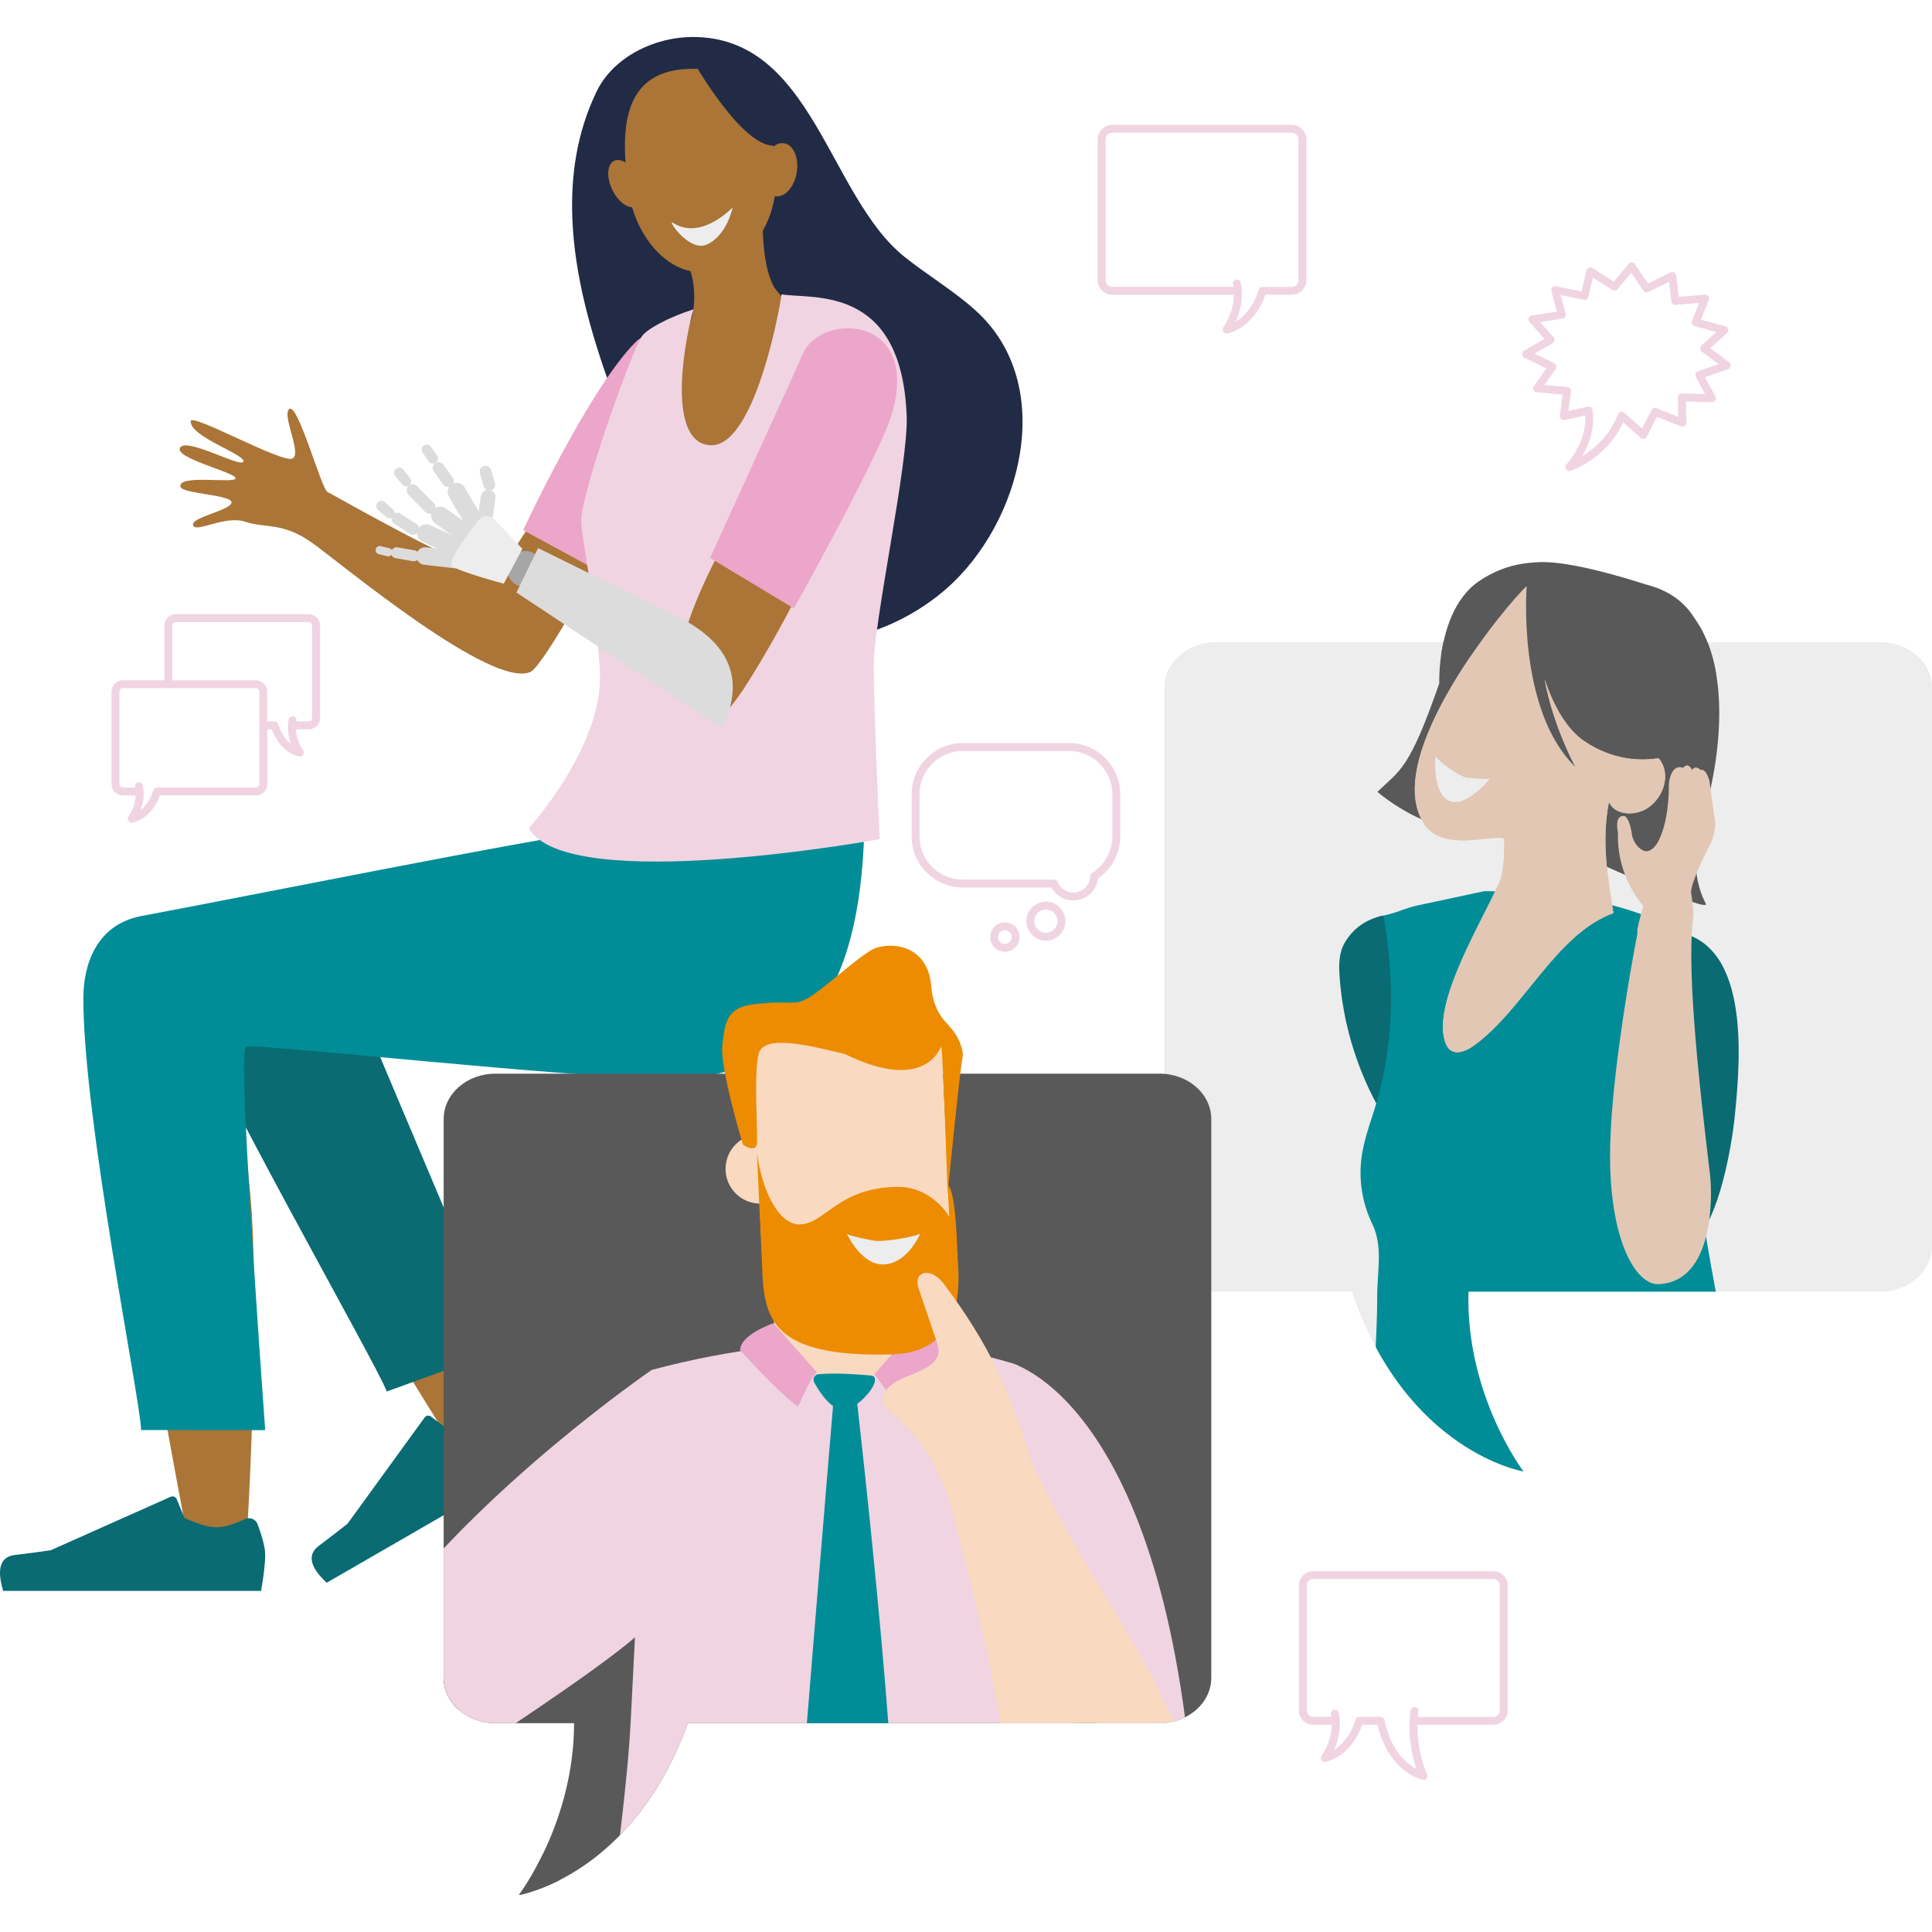 <?xml version="1.0" encoding="UTF-8"?>
<svg id="Illustrationer" xmlns="http://www.w3.org/2000/svg" xmlns:xlink="http://www.w3.org/1999/xlink" viewBox="0 0 566.93 566.93">
  <defs>
    <style>
      .cls-1 {
        fill: none;
      }

      .cls-2 {
        clip-path: url(#clippath);
      }

      .cls-3 {
        fill: #f9d9bf;
      }

      .cls-4, .cls-5 {
        fill: #008d97;
      }

      .cls-6 {
        fill: #ed8c00;
      }

      .cls-7 {
        fill: #f1d4e1;
      }

      .cls-8 {
        fill: #eba6ca;
      }

      .cls-9 {
        fill: #ededed;
      }

      .cls-10 {
        fill: #a6a6a6;
      }

      .cls-11, .cls-12 {
        fill: #aa7536;
      }

      .cls-13 {
        fill: #e2c7b5;
      }

      .cls-14 {
        fill: #dcdcdc;
      }

      .cls-15 {
        fill: #212b46;
      }

      .cls-16, .cls-17 {
        fill: #0a6b72;
      }

      .cls-18 {
        fill: #595959;
      }

      .cls-19 {
        clip-path: url(#clippath-1);
      }

      .cls-17, .cls-12, .cls-5 {
        fill-rule: evenodd;
      }
    </style>
    <clipPath id="clippath">
      <path class="cls-1" d="M551.78,188.44h-194.95c-8.36,0-15.15,5.97-15.15,13.33v163.93c0,7.36,6.79,13.33,15.15,13.33h39.87c15.98,47.1,50.36,52.76,50.36,52.76,0,0-17.02-22.34-16.15-52.76h120.87c8.37,0,15.15-5.97,15.15-13.33V201.78c0-7.36-6.78-13.33-15.15-13.33Z"/>
    </clipPath>
    <clipPath id="clippath-1">
      <path class="cls-1" d="M340.29,315.06H145.34c-8.36,0-15.15,5.97-15.15,13.33v163.93c0,7.36,6.79,13.33,15.15,13.33h23.12c-.02,29.22-16.18,50.42-16.18,50.42,0,0,33.27-5.44,49.57-50.42h138.44c8.37,0,15.15-5.97,15.15-13.33v-163.93c0-7.36-6.78-13.33-15.15-13.33Z"/>
    </clipPath>
  </defs>
  <g>
    <path id="Skin" class="cls-12" d="M87.97,272.56c5.25,8.51,17.72,32.66,31.01,60.86,7.77,16.47,17.72,44.7,29.85,84.68l-15.45,7.06c-28.47-45.77-49.5-80.93-63.1-105.49,1.09,9.54,2.2,20.23,3.23,31.46,2.5,27.2,0,85.96-1.34,102.94-.84,10.67-15.34,8.43-16.69-.03-1.35-8.46-27.27-142.3-27.31-170.7-.01-9.49,18.53-18.02,29.58-11.38,7.59-8.1,21.96-12.77,30.21,.61Z"/>
    <path id="LegLower" class="cls-17" d="M113.5,408.32c-2.93-8.02-52.96-95.15-62.8-122.06-4.33-11.85,31.29-36.45,44-16.01l53.04,125.64-34.24,12.43Z"/>
    <g id="Accessories_Shoe_Flat-Sneaker" data-name="Accessories/Shoe/Flat-Sneaker">
      <path id="shoe" class="cls-17" d="M150.53,410.05c-1.21-.86-2.88-.57-3.74,.63h0c-2.24,3.15-4.22,5.22-5.94,6.22-2.12,1.23-5.34,2.03-9.65,2.4l-4.7-3.62s-.02-.02-.03-.02c-.6-.44-1.44-.3-1.87,.3l-22.62,31.17c-2.22,1.76-5.03,3.93-8.44,6.5-3.41,2.57-2.64,6.18,2.32,10.82,41.26-23.82,63.11-36.44,65.54-37.84-1.62-4.42-3.04-7.68-4.25-9.78-.99-1.72-3.14-3.94-6.45-6.66-.05-.04-.1-.08-.15-.12Z"/>
    </g>
    <g id="Accessories_Shoe_Flat-Sneaker-2" data-name="Accessories/Shoe/Flat-Sneaker">
      <path id="shoe-2" data-name="shoe" class="cls-17" d="M75.5,447.07c-.62-1.35-2.21-1.94-3.56-1.32h0c-3.51,1.61-6.26,2.41-8.26,2.41-2.45,0-5.64-.92-9.56-2.75l-2.26-5.48s0-.02-.01-.03c-.3-.68-1.1-.98-1.77-.68l-35.18,15.68c-2.8,.42-6.32,.89-10.56,1.4-4.24,.52-5.37,4.03-3.41,10.53,47.65,0,72.87,0,75.68,0,.81-4.64,1.21-8.17,1.21-10.59,0-1.99-.75-4.99-2.25-9-.02-.06-.05-.12-.07-.18Z"/>
    </g>
    <path id="Leg-and-Butt" class="cls-5" d="M41.63,268.77c31.43-5.87,116.06-22.94,132.28-24.67h79.69c-1.35,46.99-17.99,72.36-58.22,72.36-27.9,0-120.91-10.49-123.23-9.29-1.55,.8,.34,38.3,5.67,112.49l-36.42-.03c-.01-7.85-16.94-91-16.94-126.65,0-9.82,3.72-21.7,17.17-24.21Z"/>
    <g>
      <path class="cls-15" d="M167.96,64.24c-.53-12.79,1.35-25.42,7.07-37.32,4.92-10.24,17.1-16.06,28.21-16.07,35.27-.05,39.76,46.56,62.21,64.54,6.86,5.49,14.53,9.97,21.02,15.89,23.97,21.87,13.17,62.36-8.84,81.54-15.27,13.31-39.28,20.87-58.11,10.47-9.83-5.43-17.29-14.46-22.6-24.35-7.54-14.04-12.41-30.23-17.77-45.19-5.71-15.92-10.5-32.5-11.2-49.5Z"/>
      <path class="cls-11" d="M203.01,93.2c.73-2.25,2.17-13.62-3.72-18.9-2.17-1.95,24.47-12.1,24.47-10.88,0,7.55,.54,15.49,3.33,20.75,.48,.9,8.35,9.93,8.15,11.28-1.22,8.21-.15,63-43.81,35.35-2.53-1.6,9.66-31.64,11.58-37.6Z"/>
      <path class="cls-11" d="M56.68,154.14c-.81-2.35,10.62-4.21,11.24-6.59,.62-2.38-14.42-2.61-14.95-4.7-.98-3.85,16.49-.75,16.15-2.55-.34-1.8-18.19-5.88-16.25-8.96,1.94-3.08,18.07,6.16,18.57,4.07,.5-2.09-15.77-7.25-15.47-11.84,.16-2.45,26.69,12.34,29.78,11.01,3.09-1.32-3.27-12.88-.81-14.59,2.46-1.7,9.42,23.48,11.11,24.33,1.68,.84,37.52,21.46,50.28,24.76,1.57-4.27,15.78-24.27,17.16-28.31,7.15,5.13,12.48,3.62,19.86,8.3-5.41,13.41-23.94,46.42-27.68,48.09-11.39,5.1-55.23-31.53-63.99-37.8-8.76-6.28-13.8-4.27-19.73-6.26-5.93-1.99-14.46,3.4-15.27,1.05Z"/>
      <path class="cls-8" d="M186.39,100.5c2.6-2.62,4.28-1.91,5.49,.35-.09,.18-.16,.39-.15,.64,.21,11.36-2.31,22.5-3.2,33.78-.45,5.69-.57,11.37-1.15,17.05-.24,2.32-.49,4.63-.72,6.95-3.3,3.5-7.01,10.5-7.01,10.5l-26.14-14.2s19.21-41.3,32.88-55.07Z"/>
      <path class="cls-7" d="M170.58,152.4c.48-9.55,14.89-49.6,17.83-53.78,1.43-2.04,7.6-5.45,15.11-7.86-1.92,5.96-8.76,38.67,4.68,39.88,12.46,1.12,19.93-36.05,21.15-44.26,9.22,1.51,35.2-3.02,36.71,35.65,.55,14.05-9.68,60.14-9.67,73.42,.01,13.28,1.75,50.8,1.75,50.8,0,0-91.59,16.73-102.97-3.21,0,0,22.15-24.3,20.85-46.23-1.22-20.59-5.67-39.79-5.44-44.42Z"/>
      <path class="cls-11" d="M204.28,20.21s10.14-1.17,16.49,7.03c6.35,8.2,13.2,33.57-2.58,47.35-15.78,13.79-31.38-1.82-33.69-18.37-2.31-16.55-3.21-36.62,19.78-36.02Z"/>
      <path class="cls-11" d="M179.82,55.99c1.88,3.66,5.05,5.68,7.06,4.52,2.02-1.16,2.13-5.06,.24-8.72-1.88-3.66-5.05-5.68-7.06-4.52-2.02,1.16-2.12,5.06-.24,8.72Z"/>
      <path class="cls-15" d="M203.14,17.5s13.54,24.12,23.23,25.23c9.69,1.11,10.96,13.93,10.96,13.93,0,0-3.46-29.53-13.05-35.23-9.59-5.69-21.14-3.94-21.14-3.94Z"/>
      <path class="cls-11" d="M223.83,48.8c-.79,4.28,.8,8.21,3.54,8.77,2.74,.56,5.6-2.45,6.39-6.74,.79-4.28-.8-8.21-3.54-8.77-2.74-.56-5.6,2.45-6.39,6.74Z"/>
      <path class="cls-9" d="M197.47,65.38c8.33,5.36,17.52-4.53,17.52-4.53,0,0-1.55,8.09-7.48,10.88-5.22,2.45-11.93-7.56-10.05-6.35Z"/>
      <path class="cls-11" d="M217.85,149.54c7.15,5.13,15.46,6.27,22.84,10.94-5.41,13.41-23.94,46.42-27.68,48.09-2.53,1.13-6.68,.2-11.68-2.01-1.84-8.62-7.27-15.38,16.52-57.03Z"/>
      <path class="cls-8" d="M232.97,178.53s24.73-44.21,28.55-56.5c9.13-29.37-20.39-30.82-25.98-18.13-5.26,11.93-27.19,59.82-27.19,59.82l24.62,14.81Z"/>
      <g>
        <path class="cls-10" d="M150.04,170.37c1.88,2.24,5.21,2.52,7.45,.64,2.23-1.88,2.52-5.21,.64-7.45-1.88-2.23-5.22-2.52-7.45-.64-2.23,1.88-2.52,5.21-.64,7.45Z"/>
        <path class="cls-14" d="M211.75,213.73l-60.2-39.86,6.35-13.04,43.95,21.7c4.01,2.54,19.98,11.6,9.9,31.2Z"/>
        <path class="cls-14" d="M138.41,163.91c.29-.25,.54-.56,.71-.94,.62-1.35,.03-2.95-1.32-3.57l-11.61-5.32c-1.35-.62-2.94-.03-3.57,1.33-.62,1.35-.02,2.94,1.33,3.56l11.61,5.32c.97,.45,2.08,.26,2.85-.39Z"/>
        <path class="cls-14" d="M139.03,165.92c.19-.31,.32-.67,.37-1.06,.16-1.41-.85-2.68-2.26-2.85l-12.12-1.4c-1.41-.16-2.68,.85-2.85,2.26-.16,1.41,.85,2.68,2.26,2.85l12.12,1.4c1.02,.12,1.97-.38,2.48-1.2Z"/>
        <path class="cls-14" d="M140.28,160.1c.17-.14,.32-.31,.46-.49,.86-1.21,.59-2.88-.62-3.75l-9.34-6.69c-1.2-.86-2.88-.59-3.75,.62-.86,1.21-.59,2.88,.62,3.75l9.34,6.69c1.02,.73,2.38,.65,3.29-.13Z"/>
        <path class="cls-14" d="M127.29,150.45s.08-.07,.12-.11c.69-.72,.59-1.96-.21-2.79l-4.68-4.76c-.81-.82-2.02-.89-2.71-.19-.69,.72-.59,1.96,.22,2.78l4.68,4.77c.76,.78,1.89,.9,2.59,.31Z"/>
        <path class="cls-14" d="M122.61,156.31s.06-.09,.09-.13c.53-.8,.3-1.88-.5-2.41l-4.65-3.04c-.8-.53-1.88-.29-2.41,.5-.53,.8-.3,1.88,.5,2.4l4.65,3.05c.76,.5,1.76,.32,2.32-.37Z"/>
        <path class="cls-14" d="M122.96,163.51s.03-.09,.03-.14c.15-.87-.43-1.71-1.3-1.86l-5.06-.89c-.87-.15-1.7,.44-1.86,1.3-.16,.87,.43,1.71,1.3,1.86l5.06,.89c.82,.14,1.61-.37,1.83-1.16Z"/>
        <path class="cls-14" d="M141.76,156.62c.98-.83,1.26-2.27,.58-3.41l-5.98-10.2c-.75-1.28-2.4-1.71-3.68-.96-1.29,.76-1.71,2.4-.96,3.68l5.98,10.2c.75,1.28,2.4,1.71,3.68,.96,.13-.08,.26-.17,.38-.26Z"/>
        <path class="cls-14" d="M143.77,153.67c.39-.33,.67-.8,.75-1.35l.87-6.14c.17-1.18-.65-2.27-1.83-2.43-1.18-.17-2.27,.65-2.44,1.83l-.87,6.15c-.17,1.17,.65,2.27,1.83,2.43,.63,.09,1.24-.11,1.69-.49Z"/>
        <path class="cls-14" d="M144.52,143.7c.63-.4,.95-1.18,.73-1.94l-1.12-3.81c-.27-.91-1.22-1.44-2.14-1.17-.92,.27-1.44,1.22-1.17,2.14l1.12,3.81c.27,.92,1.23,1.43,2.14,1.17,.16-.05,.31-.11,.44-.2Z"/>
        <path class="cls-14" d="M132.44,142.56c.78-.56,.95-1.63,.4-2.4l-2.73-3.82c-.56-.78-1.63-.95-2.41-.4-.77,.56-.95,1.63-.4,2.41l2.73,3.82c.55,.78,1.63,.95,2.41,.4Z"/>
        <path class="cls-14" d="M127.9,135.8c.68-.47,.85-1.41,.38-2.09l-1.82-2.62c-.47-.68-1.4-.85-2.08-.38-.68,.47-.85,1.4-.38,2.08l1.81,2.62c.47,.68,1.4,.85,2.09,.38Z"/>
        <path class="cls-14" d="M120.08,142.4c.65-.52,.76-1.46,.24-2.11l-1.99-2.49c-.52-.65-1.46-.76-2.1-.24-.65,.52-.76,1.46-.24,2.1l1.98,2.49c.51,.65,1.46,.76,2.1,.24Z"/>
        <path class="cls-14" d="M115.45,151.53c.54-.63,.47-1.58-.16-2.12l-2.41-2.08c-.63-.54-1.57-.47-2.12,.16-.54,.63-.47,1.57,.16,2.12l2.41,2.08c.63,.54,1.57,.47,2.11-.15Z"/>
        <path class="cls-14" d="M115.13,162.34c.16-.65-.24-1.31-.89-1.47l-2.51-.62c-.65-.16-1.31,.24-1.47,.89-.16,.65,.24,1.31,.89,1.47l2.51,.62c.66,.16,1.31-.24,1.47-.89Z"/>
        <path class="cls-9" d="M145.08,152.4l8.21,8.64-5.46,10.23s-13.16-3.49-15.18-5.2c-1.46-1.24,4.42-9.17,7.79-13.46,1.16-1.47,3.35-1.57,4.64-.21Z"/>
      </g>
    </g>
  </g>
  <g>
    <g>
      <path class="cls-9" d="M551.78,188.44h-194.95c-8.36,0-15.15,5.97-15.15,13.33v163.93c0,7.36,6.79,13.33,15.15,13.33h39.87c15.98,47.1,50.36,52.76,50.36,52.76,0,0-17.02-22.34-16.15-52.76h120.87c8.37,0,15.15-5.97,15.15-13.33V201.78c0-7.36-6.78-13.33-15.15-13.33Z"/>
      <g class="cls-2">
        <g>
          <path class="cls-18" d="M497.37,246.64c6.32-15.65,12.31-48.13-.15-65.26-2.9-4.71-7.48-8.21-14.51-9.94-5.52-1.8-22.46-7.03-31.46-6.46-3,.19-9.61,.42-17.15,5.49-12.54,8.43-11.76,30.05-11.76,30.05-8.86,25.53-11.52,25.42-18.15,31.83,0,0,18.56,16.37,34.77,9.32,2.2-.96,31.93,9.56,31.17,12.08,0,0,32.09,14.46,30.41,11.38-2.65-4.86-3.37-11.28-3.16-18.5Z"/>
          <path class="cls-16" d="M488.87,273.17c-.68-.02-1.31,.05-1.89,.17-.03-.04-.06-.09-.09-.13-4.79-6.13-13.22-7.85-20.53-6.01-8.04,2.02-13.94,8.52-17.51,15.72-7.53,15.16-14.9,37.24-9.25,54.05,5.5,16.37,22.38,22.62,38.42,22.45,7.78-.08,12.97,10.15,19.08,4.87,7.35-6.35,11.05-27.83,11.96-36.79,1.7-16.79,4.97-53.66-20.17-54.33Z"/>
          <path class="cls-16" d="M405.67,268.66l2.42,1.03c2.34,17.8,.65,37.21-3.99,54.55-6.26-11.53-10.04-24.41-11-37.5-.25-3.46-.26-7.14,1.51-10.13,2.55-4.3,6.2-6.76,11.06-7.94h0Z"/>
          <path class="cls-4" d="M416.59,265.55c-4.34,.9-6.3,2.23-10.64,3.12,3.16,17.72,3.22,35.74-1.51,53.1-1.62,5.96-4.08,11.73-4.9,17.85-.89,6.64,.22,13.53,3.15,19.55,3.31,6.81,1.33,14.38,1.43,21.95,.1,7.88-1.44,32.8-1.49,32.98-.22,.86,28.13,18.06,42.51,22.17,10.36,2.96,65.4-23.54,65.2-24.45-10.68-48.46-16.32-80.52-14.27-125.14,.1-2.28,.19-4.64-.69-6.74-1.42-3.41-4.78-7.86-8.14-9.38-16.11-7.3-33.91-8.76-51.59-9.07l-19.07,4.07Z"/>
          <path class="cls-13" d="M464.96,217.53c-5.45-3.66-9.17-10.71-11.71-18.19,2.57,14,9.13,25.88,9.13,25.88-17.34-16.92-14.37-49.54-14.37-49.54,0,0,.1-.16,.27-.43-.21-2.05-.28-3.27-.28-3.27h0c-5.17,4.51-43.47,50.24-29.97,69.97,5.66,8.28,20.44,2.63,23.41,4.17,.09,11.42-1.72,13.3-1.72,13.3-4.84,11.06-19.28,34.4-15.77,45.95,.3,.99,.71,1.99,1.5,2.65,1.92,1.6,4.83,.37,6.88-1.08,14.69-10.44,24.18-32.84,41.11-39-1.83-11.67-3.48-20.99-1.32-32.6,1.8,4.02,7.82,4.19,11.46,1.71,3.81-2.59,6.05-7.65,4.59-12.01-.32-.94-.83-1.8-1.48-2.55-5.51,.86-13.49,.58-21.73-4.96Z"/>
          <path class="cls-13" d="M497.04,298.24c-.83-11.91-1.11-22.93-.08-29.77-.08-1.14-.18-2.24-.29-3.27-.12-1.12-.26-2.18-.42-3.15-.39-2.41,4.83-12.92,4.87-12.92,3.26-5.39,1.88-9.96,1.88-9.96l-1.39-10.03c-1.14-3.98-2.54-3.2-2.54-3.2-1.81-1.62-2.51,.01-2.51,.01-1.41-2.61-2.63-.63-2.63-.63-3.76-1.37-4.21,4.69-4.21,4.69,.05,12.68-3.59,17.69-3.59,17.69-2.25,3.05-3.93,2.18-5.33,.91-1.16-1.16-1.87-2.69-2-4.33-.79-4.56-2.14-4.84-2.14-4.84-3.14-.3-1.88,4.79-1.88,4.79-.27,7.61,2.21,15.05,6.92,21.01,.19,.23,.35,.48,.54,.71-.56,1.63-1.15,3.91-1.76,6.6v1.42s-3.89,19.76-6.26,40.09c-1.17,10.03-1.96,20.19-1.73,28.19,.7,24.2,8.32,34.77,14.09,34.58,16.66-.55,15.86-26.57,15.24-31.89-1.3-11.01-3.6-29.74-4.78-46.69Z"/>
          <path class="cls-9" d="M421.57,220.26c.76,1.65,6.84,6.44,9.16,6.79,6.45,.96,6.7,.41,6.7,.41,0,0-7.79,8.93-12.62,6.08-4.83-2.85-3.24-13.27-3.24-13.27Z"/>
        </g>
      </g>
      <path class="cls-18" d="M444.62,193.61c19.62,1.61,39.28,2.93,58.95,4.03-1.05-6.1-3.05-11.72-6.35-16.26-2.9-4.71-7.48-8.21-14.51-9.94-5.52-1.8-22.46-7.03-31.46-6.46-3,.19-9.61,.42-17.15,5.49-7.56,5.08-10.28,14.96-11.24,22,7.27,.08,14.53,.54,21.77,1.14Z"/>
      <path class="cls-13" d="M464.96,217.53c-5.45-3.66-9.17-10.71-11.71-18.19,2.57,14,9.13,25.88,9.13,25.88-17.34-16.92-14.38-53.24-14.38-53.24h0c-5.17,4.51-43.47,50.24-29.97,69.97,5.66,8.28,20.44,2.63,23.41,4.17,.09,11.42-1.72,13.3-1.72,13.3-4.84,11.06-19.28,34.4-15.77,45.95,.3,.99,.71,1.99,1.5,2.65,1.92,1.6,4.83,.37,6.88-1.08,14.69-10.44,24.18-32.84,41.11-39-1.83-11.67-3.48-20.99-1.32-32.6,1.8,4.02,7.82,4.19,11.46,1.71,3.81-2.59,6.05-7.65,4.59-12.01-.32-.94-.83-1.8-1.48-2.55-5.51,.86-13.49,.58-21.73-4.96Z"/>
    </g>
    <path class="cls-9" d="M421.28,221.89c.83,1.6,7.05,6.11,9.36,6.35,6.44,.68,6.66,.13,6.66,.13,0,0-7.36,9.17-12.27,6.54-4.9-2.63-3.76-13.03-3.76-13.03Z"/>
  </g>
  <g>
    <path class="cls-18" d="M340.29,315.06H145.34c-8.36,0-15.15,5.97-15.15,13.33v163.93c0,7.36,6.79,13.33,15.15,13.33h23.12c-.02,29.22-16.18,50.42-16.18,50.42,0,0,33.27-5.44,49.57-50.42h138.44c8.37,0,15.15-5.97,15.15-13.33v-163.93c0-7.36-6.78-13.33-15.15-13.33Z"/>
    <path class="cls-3" d="M279.14,366.53c.26,4.78-3.45,8.93-8.13,9l-38.42,1.02c-4.68,.07-8.69-3.68-9-8.6l-2.69-58.6c-.26-4.78,3.45-8.93,8.13-9l38.38-1.16c4.68-.07,8.69,3.68,9,8.6l2.74,58.74Z"/>
    <circle class="cls-3" cx="223.11" cy="343" r="10.2"/>
    <g class="cls-19">
      <rect class="cls-3" x="227.15" y="359.49" width="42.38" height="52.06" transform="translate(496.67 771.05) rotate(-180)"/>
      <path class="cls-7" d="M180.27,607.72s35.75,6.92,68.36,6.92c14.22,0,29.68-1.56,41.98-3.21,13.6-1.8,23.36-3.71,23.36-3.71,0,0,7.25,.63,2.97-35.1-3.25-27.19-2.23-51.75-1.51-77.01,.08-2.81,.02-6.13-.15-9.83-1.39-29.45-10.3-82.47-17.09-85.32,0,0-10.09-3.75-27.93-5.58,0,.35-10.39,8.4-22.48,11.24-7.63-3.02-10.49-3.58-22.13-10.75-10.58,1.23-22.11,3.33-34.45,6.64,0,0-1.28,5.62-6.13,103.07-1.93,38.6-15.1,102.76-4.81,102.63Z"/>
      <path class="cls-7" d="M337.27,526.57c.85,.71,13.16,4.61,13.16,4.61-8.22-120.73-54.1-131.33-54.1-131.33l4.66,75.44s33.68,49.12,36.27,51.28Z"/>
      <path class="cls-3" d="M171.95,581.12s12.31-24.52,21.42-13.98c9.11,10.54,14.06,28.97,8.59,28.73-5.46-.24-17.54-4.89-18.39-1.19-.85,3.7-6.42,11.56-9.53,6.82-3.11-4.74-2.09-20.39-2.09-20.39Z"/>
      <path class="cls-18" d="M94.48,511.44c-3.29-18.09,18.42-33.56,18.42-33.56l38.49,19.41s-32.9,2.96-16.78,17.11c16.12,14.15,42.44,56.91,42.44,56.91,.06,11.4-3.05,30.62-3.05,30.62-29.97-21.5-72.38-51.2-79.52-90.49Z"/>
      <path class="cls-8" d="M256.55,403.29l12.47-14.16s7.74,3.7,8.87,8.23c0,0-8.04,9.27-15.42,14.19-1.07-1.63-4.64-6.84-5.92-8.27Z"/>
      <path class="cls-8" d="M226.95,388.3l12.81,14.44c-1.81,.99-4.56,8.3-5.67,10.04-6.2-4.65-16.9-16.53-16.9-16.53-.06-4.62,9.76-7.96,9.76-7.96Z"/>
      <path class="cls-4" d="M251.36,410.31s15.79,136.28,10.29,152.89c-2.83,8.55-6.62,15.95-9.63,21.11-2.17,3.72-7.54,3.71-9.68-.02-4.19-7.28-9.67-17.81-9.67-23.15,0-8.66,11.98-150.94,11.98-150.94l6.72,.12Z"/>
      <path class="cls-4" d="M255.49,403.63s-9.54-.96-15.35-.37c-1.15,.12-1.79,1.38-1.23,2.39,1.63,2.93,4.95,8.01,8.42,8.01,4.88,0,12.49-9.7,8.16-10.03Z"/>
      <path class="cls-6" d="M222.12,338.24s1.02,23.05,1.42,30.77c.57,16.02,.14,29.49,38.23,28.42,22.52-.69,19.45-22.94,19.25-28.52-.26-4.31-.48-19.03-2.95-21.38-.05-.14,.51,9.56,.51,9.56,0,0-5.11-9.21-15.8-8.8-17.27,.44-20.79,11.13-28.36,11.01-6-.14-10.82-9.91-12.3-21.05Z"/>
      <path class="cls-3" d="M302.69,429.13c-6.33-20.84-12.01-34.08-25.81-52.51-1.41-1.88-4.2-4.01-6.44-2.74-1.66,.94-1.31,2.95-.78,4.51,1.7,4.99,3.4,9.98,5.09,14.98,.41,1.22,.83,2.47,.63,3.72-.56,3.44-5.27,5.26-9.19,6.8-3.92,1.54-8.21,4.44-7.02,7.78,.5,1.4,1.88,2.46,3.13,3.51,9.64,8.06,14.79,18.9,17.54,29.79,2.76,10.89,9.57,37.01,11.45,48.02,4.74,27.71,11.85,48.29,34.5,62.14,2.85,1.74,7.51,2.56,10.92,1.63,1.46-.39,2.59-1.31,3.59-2.23,8.46-7.85,11.17-18.82,10.04-29.11-1.13-10.29-5.72-20.12-10.45-29.75-8.94-18.19-25.65-41.63-37.21-66.55"/>
      <path class="cls-7" d="M138.9,514.07c2.02-1.68,35.33-23.1,47.56-33.72,3.55-3.09,5.81-5.06,5.81-5.06l-1.06-73.27s-51.12,34.97-80.2,75.35c-10.98,15.25,27.04,37.41,27.89,36.7Z"/>
    </g>
    <path class="cls-6" d="M278.54,301.15h0c.19-.38-4.63-3.24-5.26-11.67-.91-11.32-10.11-13.12-16-11.41-3.47,.94-13.26,10.15-18.8,13.95-5.54,3.79-5.74,1.19-17.49,2.71-7.87,.92-8.27,5.6-9.03,12.11-.72,6.66,6.03,28.99,6.03,28.99,1.45,1.11,3.38,1.75,4.02,.3s-1.01-20.54,.6-26.86c1.47-6.27,16.96-1.91,25.26,.01,24.6,12,28.14-2.78,28.36-2.07,.45,1.43,1.84,43.02,1.84,43.02,0,0,3.59-36.27,4.35-39.8,.54-1.27-.71-6.21-3.88-9.28Z"/>
    <path class="cls-9" d="M270.02,362.01c-1.7,.99-10.97,2.57-13.75,2.03-7.74-1.48-7.74-1.99-7.74-1.99,0,0,4.23,9.49,11.11,8.97,6.88-.52,10.39-9.02,10.39-9.02Z"/>
  </g>
  <path class="cls-7" d="M379.07,36.63h-52.67c-2.36,0-4.28,1.92-4.28,4.28v41.31c0,2.36,1.92,4.28,4.28,4.28h35.7c-.1,5.44-3.07,9.45-3.11,9.49-.29,.38-.31,.89-.07,1.3,.21,.35,.59,.56,.99,.56,.06,0,.12,0,.19-.02,.32-.05,7.68-1.37,11.22-11.34h7.75c2.36,0,4.28-1.92,4.28-4.28V40.91c0-2.36-1.92-4.28-4.28-4.28Zm1.96,45.6c0,1.08-.88,1.96-1.96,1.96h-8.59c-.51,0-.95,.33-1.11,.81-1.72,5.41-4.62,8.08-6.79,9.38,1.21-2.62,2.44-6.71,1.52-11.43-.11-.55-.59-.94-1.14-.94-.07,0-.15,0-.22,.02-.63,.12-1.04,.73-.92,1.36,.05,.27,.1,.53,.13,.79h-35.56c-1.08,0-1.96-.88-1.96-1.96V40.91c0-1.08,.88-1.96,1.96-1.96h52.67c1.08,0,1.96,.88,1.96,1.96v41.31Z"/>
  <path class="cls-7" d="M507.41,106.29l-5.54-4.12,4.91-4.43c.32-.29,.45-.72,.35-1.13-.1-.41-.41-.74-.82-.85l-7.19-1.96,2.31-5.78c.15-.37,.09-.8-.15-1.12s-.63-.51-1.03-.46l-7.64,.67-.72-6.27c-.04-.37-.27-.7-.6-.88-.33-.18-.73-.19-1.07-.03l-6.66,3.25-3.79-5.68c-.2-.3-.54-.49-.9-.51-.36-.03-.72,.13-.95,.41l-4.41,5.22-6.25-3.98c-.32-.2-.71-.24-1.06-.09-.35,.14-.61,.45-.69,.81l-1.42,6.15-7.52-1.52c-.4-.07-.8,.05-1.08,.35-.28,.29-.38,.71-.27,1.1l1.65,6-7.37,1.14c-.42,.06-.77,.35-.91,.75-.14,.4-.06,.85,.22,1.16l4.38,4.95-5.96,3.48c-.37,.22-.59,.62-.58,1.05,.02,.43,.27,.81,.66,1l6.49,3.12-3.68,5.2c-.24,.34-.28,.78-.11,1.16s.54,.63,.95,.67l7.59,.68-.83,6.15c-.05,.38,.09,.75,.36,1.01,.28,.26,.67,.36,1.04,.28l6.04-1.33c.5,8.05-5.42,14.28-5.48,14.34-.37,.38-.43,.97-.15,1.42,.22,.35,.59,.55,.98,.55,.12,0,.24-.02,.36-.06,.45-.15,10.55-3.55,15.44-14.22l5.12,4.55c.27,.24,.63,.34,.99,.27,.35-.07,.66-.29,.82-.61l2.96-5.83,7.06,2.81c.36,.14,.77,.1,1.09-.13,.32-.22,.51-.59,.5-.98l-.14-6.2,7.62,.18c.43,.01,.81-.2,1.02-.56,.22-.35,.22-.8,.02-1.16l-3.08-5.58,6.8-2.38c.41-.14,.7-.5,.76-.92,.07-.42-.11-.85-.45-1.11Zm-9.18,2.66c-.32,.11-.58,.36-.7,.68-.12,.32-.1,.68,.07,.98l2.77,5.01-6.82-.16c-.3,0-.62,.12-.85,.34-.22,.22-.35,.53-.34,.85l.12,5.67-6.41-2.56c-.56-.22-1.19,.02-1.46,.55l-2.76,5.43-5.21-4.63c-.29-.25-.68-.35-1.05-.26-.37,.09-.67,.35-.81,.71-2.47,6.41-7.12,10.26-10.52,12.34,1.9-3.17,3.87-8,3.06-13.59-.05-.32-.22-.61-.49-.79-.2-.14-.43-.21-.66-.21-.08,0-.17,0-.25,.03l-5.68,1.25,.77-5.71c.04-.31-.05-.63-.24-.88-.2-.25-.49-.4-.8-.43l-6.79-.61,3.31-4.67c.2-.28,.26-.63,.18-.96-.09-.33-.31-.61-.62-.76l-5.76-2.77,5.3-3.09c.3-.18,.51-.48,.56-.82s-.05-.69-.28-.95l-3.91-4.42,6.55-1.02c.33-.05,.62-.24,.8-.52,.18-.28,.23-.62,.15-.94l-1.5-5.44,6.78,1.37c.62,.12,1.22-.26,1.36-.88l1.31-5.65,5.72,3.64c.49,.31,1.14,.21,1.51-.23l4.06-4.81,3.5,5.24c.32,.48,.95,.65,1.48,.4l6.09-2.98,.67,5.77c.07,.62,.64,1.1,1.25,1.02l6.89-.6-2.09,5.24c-.12,.31-.11,.65,.04,.95,.15,.3,.41,.52,.73,.6l6.4,1.74-4.38,3.95c-.26,.23-.4,.57-.38,.92,.02,.35,.19,.67,.47,.88l4.92,3.67-6.03,2.11Z"/>
  <path class="cls-7" d="M90.58,180.21H51.6c-1.85,0-3.36,1.51-3.36,3.36v16.05h-12.16c-1.85,0-3.36,1.51-3.36,3.36v27.08c0,1.86,1.51,3.36,3.36,3.36h3.75c-.18,3.54-2.09,6.12-2.11,6.15-.29,.38-.32,.89-.07,1.3,.21,.35,.59,.56,1,.56,.06,0,.12,0,.19-.02,.23-.04,5.51-.98,8.1-8h28.13c1.85,0,3.36-1.51,3.36-3.36v-16.05h1.31c2.59,7.02,7.87,7.96,8.1,8,.06,.01,.12,.02,.19,.02,.4,0,.78-.21,.99-.56,.25-.41,.22-.92-.07-1.3-.02-.03-1.93-2.61-2.11-6.15h3.74c1.85,0,3.36-1.51,3.36-3.36v-27.08c0-1.85-1.51-3.36-3.36-3.36Zm-14.48,49.85c0,.57-.47,1.04-1.04,1.04h-28.96c-.51,0-.95,.33-1.11,.81-.95,2.97-2.41,4.74-3.71,5.78,.69-1.86,1.2-4.37,.65-7.19-.11-.55-.59-.94-1.14-.94-.07,0-.15,0-.22,.02-.63,.12-1.04,.73-.92,1.36,.01,.05,.02,.1,.03,.15h-3.6c-.57,0-1.04-.47-1.04-1.04v-27.08c0-.57,.47-1.04,1.04-1.04h38.98c.57,0,1.04,.47,1.04,1.04v27.08Zm15.52-19.41c0,.57-.47,1.04-1.04,1.04h-3.6c0-.05,.01-.1,.02-.15,.12-.63-.29-1.24-.92-1.36-.63-.12-1.24,.29-1.36,.92-.55,2.82-.04,5.33,.65,7.19-1.3-1.04-2.76-2.81-3.71-5.78-.15-.48-.6-.81-1.11-.81h-2.14v-8.71c0-1.86-1.51-3.36-3.36-3.36h-24.5v-16.05c0-.57,.47-1.04,1.04-1.04h38.98c.57,0,1.04,.47,1.04,1.04v27.08Z"/>
  <g>
    <path class="cls-7" d="M306.91,264.57c-3.16,0-5.73,2.57-5.73,5.73s2.57,5.73,5.73,5.73,5.73-2.57,5.73-5.73-2.57-5.73-5.73-5.73Zm0,9.14c-1.88,0-3.41-1.53-3.41-3.41s1.53-3.41,3.41-3.41,3.41,1.53,3.41,3.41-1.53,3.41-3.41,3.41Z"/>
    <path class="cls-7" d="M294.87,270.66c-2.38,0-4.32,1.94-4.32,4.32s1.94,4.32,4.32,4.32,4.32-1.94,4.32-4.32-1.94-4.32-4.32-4.32Zm0,6.32c-1.1,0-2-.9-2-2s.9-2,2-2,2,.9,2,2-.89,2-2,2Z"/>
    <path class="cls-7" d="M313.71,218.06h-31.19c-8.28,0-15.02,6.74-15.02,15.02v12.34c0,8.28,6.74,15.02,15.02,15.02h26.03c1.28,2.33,3.72,3.79,6.41,3.79,3.75,0,6.83-2.79,7.25-6.46,4.09-2.82,6.52-7.4,6.52-12.35v-12.34c0-8.28-6.74-15.02-15.02-15.02Zm12.7,27.36c0,4.35-2.22,8.36-5.93,10.72-.32,.21-.53,.56-.54,.94-.09,2.71-2.28,4.83-4.98,4.83-2.02,0-3.83-1.21-4.61-3.08-.18-.43-.6-.71-1.07-.71h-26.76c-7,0-12.7-5.7-12.7-12.7v-12.34c0-7,5.7-12.7,12.7-12.7h31.19c7,0,12.7,5.7,12.7,12.7v12.34Z"/>
  </g>
  <path class="cls-7" d="M438.22,461.06h-52.93c-2.29,0-4.15,1.86-4.15,4.15v36.77c0,2.29,1.86,4.15,4.15,4.15h5.51c-.11,5.17-2.92,8.98-2.96,9.02-.29,.38-.31,.89-.07,1.3,.21,.35,.59,.56,.99,.56,.06,0,.12,0,.19-.02,.31-.05,7.38-1.31,10.78-10.87h4.47c3.42,14.03,12.86,16.06,13.27,16.14,.08,.02,.15,.02,.23,.02,.36,0,.7-.16,.92-.45,.27-.35,.32-.82,.13-1.21-.03-.07-2.93-6.21-2.79-14.5h22.28c2.29,0,4.15-1.86,4.15-4.15v-36.77c0-2.29-1.86-4.15-4.15-4.15Zm1.83,40.92c0,1.01-.82,1.83-1.83,1.83h-22.16c.04-.51,.09-1.03,.16-1.56,.08-.64-.36-1.22-1-1.3-.64-.09-1.22,.36-1.3,1-1,7.49,.58,13.82,1.72,17.16-2.8-1.48-7.41-5.23-9.39-14.38,0-.04-.03-.06-.04-.1-.02-.08-.06-.15-.09-.22-.04-.06-.07-.12-.12-.18-.05-.06-.1-.11-.16-.16-.06-.04-.11-.08-.17-.12-.07-.04-.14-.06-.21-.09-.07-.02-.14-.04-.22-.04-.04,0-.07-.02-.11-.02h-6.22c-.51,0-.95,.33-1.11,.81-1.61,5.06-4.29,7.61-6.35,8.88,1.14-2.52,2.26-6.39,1.39-10.84-.12-.63-.73-1.03-1.36-.92-.63,.12-1.04,.73-.92,1.36,.05,.24,.07,.47,.11,.7h-5.37c-1.01,0-1.83-.82-1.83-1.83v-36.77c0-1.01,.82-1.83,1.83-1.83h52.93c1.01,0,1.83,.82,1.83,1.83v36.77Z"/>
</svg>